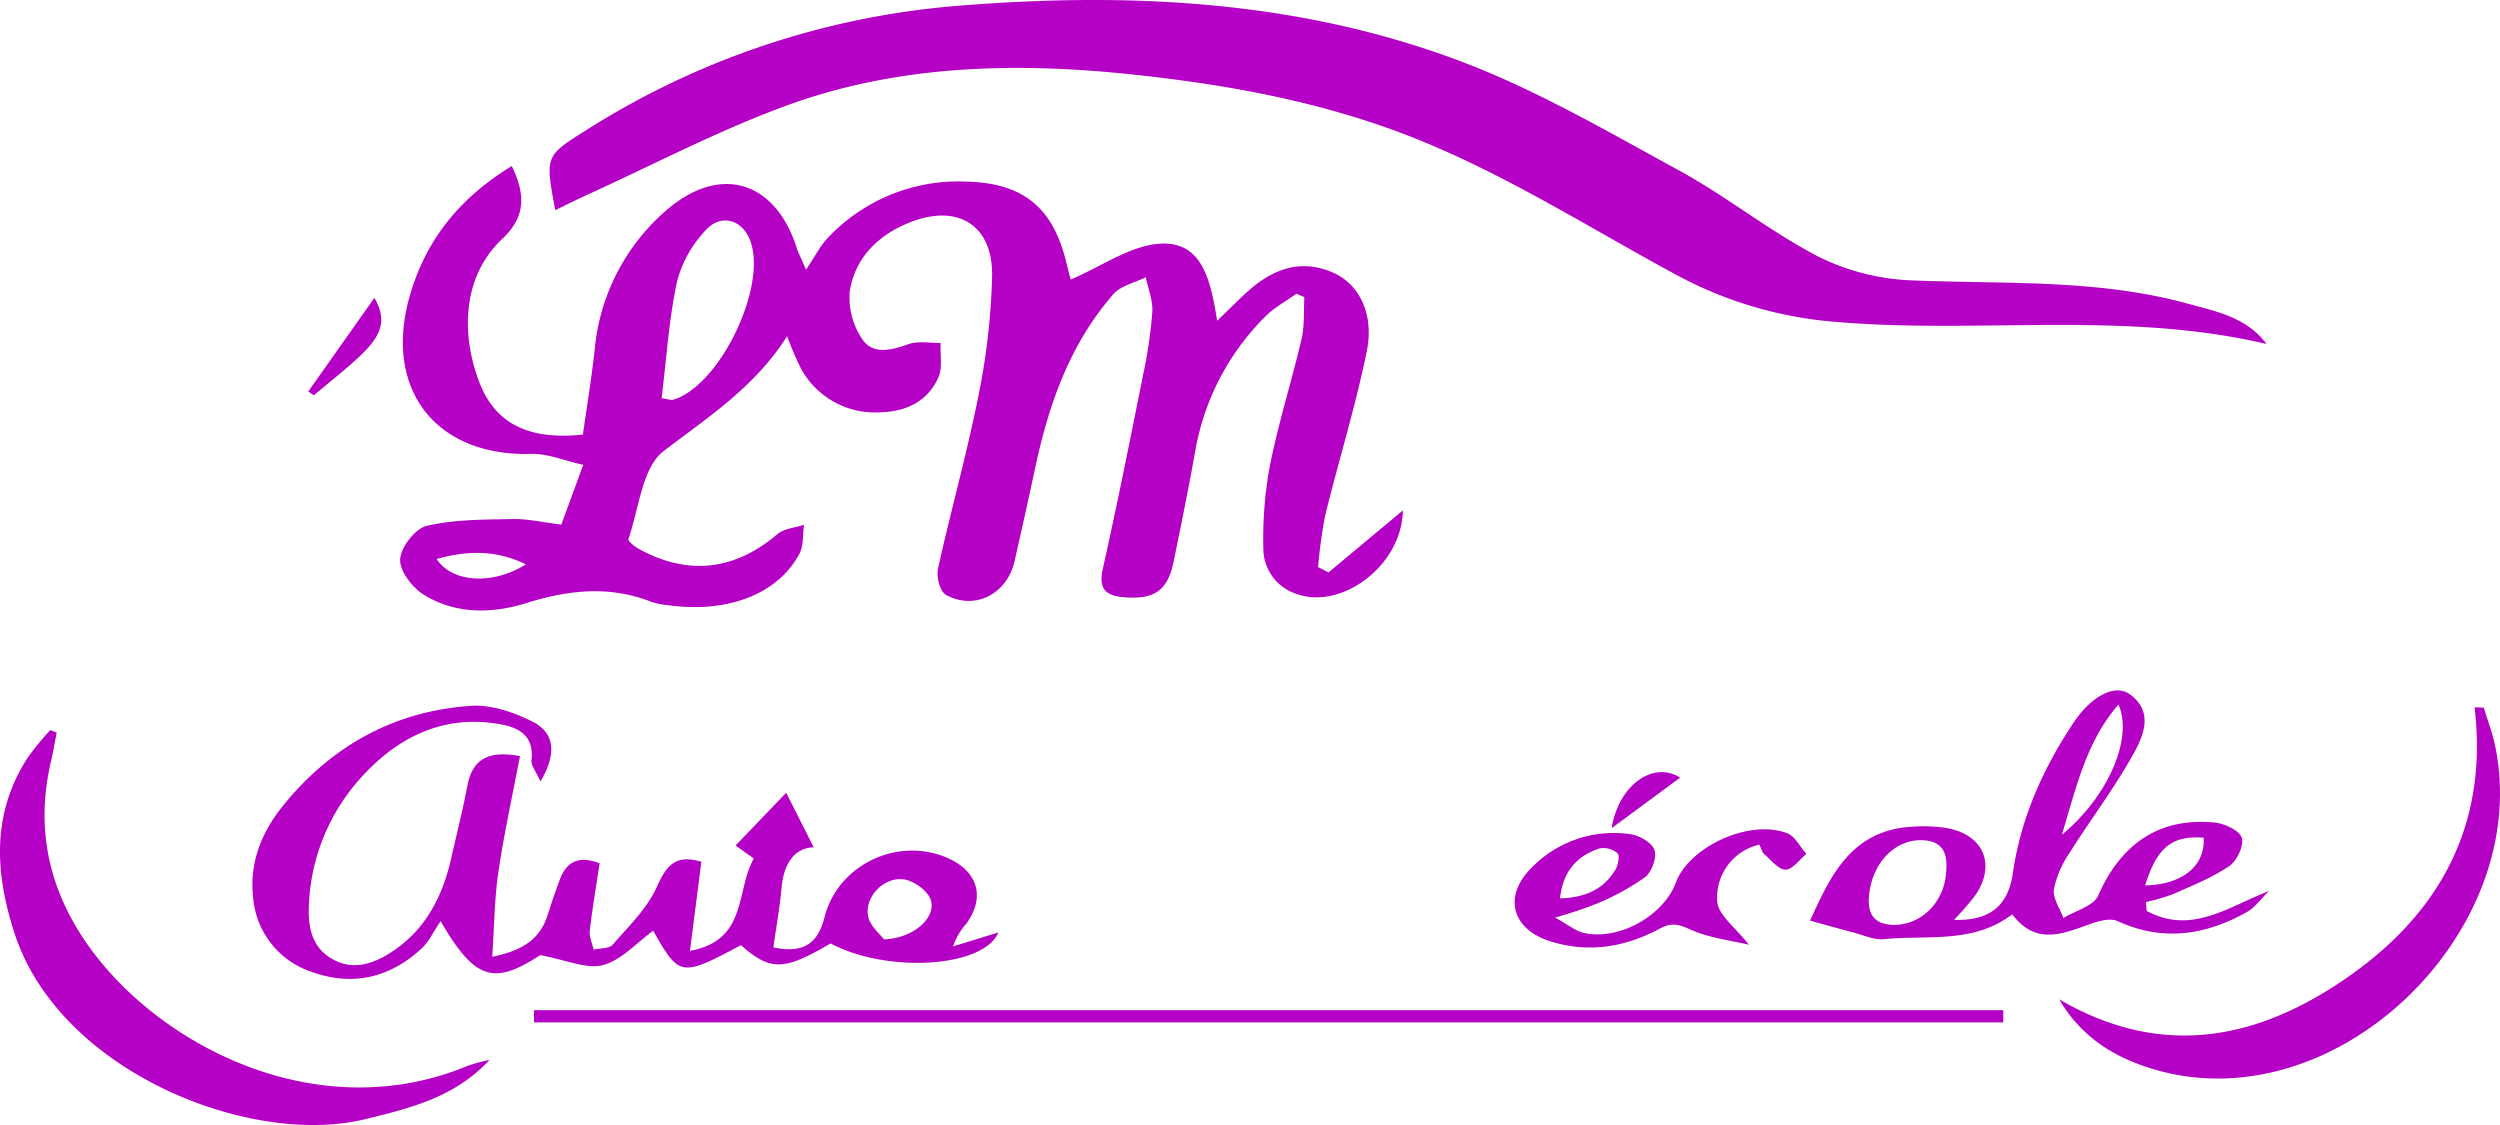 <svg xmlns="http://www.w3.org/2000/svg" viewBox="0 0 471.785 212.305" role="img" aria-label="Auto-École LM">
  <defs>
    <style>
      .cls-1{fill:#b500c5}
    </style>
  </defs>
  <g>
    <g>
      <path d="M148.55 63.447c-6.206 9.706-14.971 15.3-23.302 21.667-4.09 3.126-4.664 10.893-6.656 16.62-.125.36 1.169 1.423 1.967 1.859 9.354 5.11 18.075 4.053 26.176-2.808 1.257-1.064 3.309-1.19 4.993-1.75-.265 1.846-.051 3.947-.877 5.492-4.098 7.663-13.697 11.276-24.903 9.663a13.096 13.096 0 0 1-2.936-.58c-7.972-3.149-15.7-2.305-23.776.223-6.374 1.995-13.348 2.107-19.335-1.646-2.14-1.342-4.525-4.492-4.388-6.665.144-2.282 2.85-5.78 5.011-6.284 5.216-1.217 10.763-1.183 16.184-1.285 2.94-.055 5.895.642 9.222 1.046l4.135-11.28c-3.603-.796-6.728-2.147-9.813-2.06-17.938.503-27.788-12.08-23.035-29.412 3.038-11.076 9.745-19.049 19.36-24.915 2.765 5.655 2.446 9.754-1.755 13.706-8.161 7.678-7.528 19.171-4.234 27.423 3.073 7.697 9.514 10.607 19.414 9.546.735-5.223 1.633-10.593 2.22-15.996a39.44 39.44 0 0 1 13.268-26.097c10.218-9.066 20.846-5.948 24.93 7.063.19.61.505 1.18 1.696 3.905 1.727-2.559 2.67-4.5 4.095-5.977a33.785 33.785 0 0 1 26.025-10.638c10.901.236 16.547 4.933 19.032 15.437.335 1.417.731 2.82.791 3.049 5.836-2.462 11.357-6.514 17.051-6.776 7.847-.36 9.385 7.09 10.586 14.561 2.282-2.2 3.962-3.918 5.745-5.52 4.66-4.187 9.92-6.254 16.036-3.611 5.003 2.161 7.897 7.81 6.45 14.905-2.12 10.41-5.305 20.598-7.838 30.93a90.53 90.53 0 0 0-1.34 9.775l1.967 1.003 14.029-11.7c-.199 10.507-11.603 18.704-19.856 15.83a9.007 9.007 0 0 1-6.48-8.654 75.281 75.281 0 0 1 1.271-15.793c1.607-7.984 4.085-15.788 5.94-23.728.592-2.537.38-5.261.536-7.9l-1.501-.645c-1.95 1.4-4.132 2.57-5.812 4.242a47.161 47.161 0 0 0-13.332 25.74c-1.235 6.881-2.626 13.736-4.034 20.584-1.117 5.427-3.609 7.138-9.163 6.732-3.485-.254-5.088-1.392-4.2-5.372 2.72-12.18 5.169-24.42 7.616-36.658a88.09 88.09 0 0 0 1.728-11.844c.131-2.145-.789-4.354-1.234-6.535-2.075 1.042-4.72 1.588-6.13 3.208-8.078 9.282-12.101 20.504-14.649 32.353q-1.941 9.031-3.985 18.04c-1.417 6.193-7.49 9.33-12.947 6.342-1.11-.607-1.84-3.397-1.508-4.908 2.398-10.884 5.447-21.631 7.615-32.556a128.14 128.14 0 0 0 2.604-22.742c.152-9.405-6.27-13.572-15.117-10.242-6.052 2.28-10.73 6.591-11.742 13.176a13.947 13.947 0 0 0 2.372 9.042c2.006 2.96 5.46 2.075 8.68.92 1.824-.655 4.048-.194 6.092-.235-.106 2.2.404 4.677-.438 6.545-2.035 4.513-6.097 6.426-10.947 6.542a15.894 15.894 0 0 1-14.955-8.219 57.173 57.173 0 0 1-2.619-6.138Zm-23.697 11.694c1.22.179 1.75.42 2.174.295 8.83-2.591 17.91-21.517 14.499-30.157-1.505-3.812-5.413-5.03-8.32-1.872a22.211 22.211 0 0 0-5.447 9.756c-1.521 7.083-1.97 14.396-2.906 21.978Zm-42.461 30.348c2.982 4.533 10.648 4.92 16.849 1.01-5.726-2.78-11.053-2.599-16.85-1.01Z" class="cls-1"/>
      <path d="M104.786 39.659c-1.89-10.099-1.952-10.199 5.508-14.886a153.738 153.738 0 0 1 70.193-23.656c32.349-2.645 64.378-1.123 94.971 10.378 14.366 5.4 27.851 13.287 41.396 20.67 9.035 4.925 17.169 11.532 26.29 16.257a43.235 43.235 0 0 0 17.586 4.488c17.44.73 35.004-.3 52.08 4.38 5.398 1.48 11.163 2.56 14.91 7.625-27.215-6.412-54.867-1.754-82.143-4.247a75.458 75.458 0 0 1-29.376-8.877C298.374 42.151 281.307 31.073 262 24.21c-15.675-5.572-31.836-8.401-48.212-10.145-22.2-2.363-44.386-1.86-65.565 5.932-12.912 4.75-25.194 11.217-37.753 16.925-1.776.808-3.518 1.692-5.683 2.738ZM130.203 179.439c10.96-1.99 8.596-11.388 12.054-17.422l-3.447-2.455 9.559-9.96 5.196 10.31c-3.387.016-5.621 2.829-6.05 7.436-.356 3.842-1.034 7.655-1.563 11.434 6.046 1.305 8.482-1.117 9.645-5.695 2.556-10.059 14.14-15.422 23.574-11.01 5.467 2.557 6.737 7.395 3.17 12.268a12.067 12.067 0 0 0-2.478 4.254l8.55-2.637c-2.756 6.65-20.993 7.76-31.67 2.079-8.844 5.193-11.337 5.24-16.922.323-11.299 6.044-11.638 5.984-16.55-2.718-3.12 2.254-5.981 5.544-9.472 6.477-3.095.828-6.89-.963-11.865-1.87-8.616 5.6-12.26 4.881-18.779-6.422-1.353 1.985-2.2 3.887-3.608 5.18-5.856 5.378-12.692 7.155-20.329 4.527a16.168 16.168 0 0 1-11.467-14.376c-.69-6.4 1.645-12.15 5.623-17.074 9.12-11.289 20.981-17.895 35.462-18.883 3.847-.263 8.176 1.205 11.707 3.007 4.228 2.158 4.506 6.122 1.445 11.278-.816-1.872-1.795-3.021-1.685-4.054.47-4.394-2.091-6.039-5.711-6.722-10.747-2.03-19.475 2.36-26.327 9.885a38.011 38.011 0 0 0-9.982 24.485c-.16 4.041.657 7.776 4.453 9.913 3.98 2.241 7.815.868 11.268-1.41 6.344-4.183 9.53-10.46 11.156-17.673 1.024-4.542 2.174-9.06 3.04-13.633 1-5.266 4.211-6.638 9.929-5.596-1.404 7.388-3.005 14.606-4.081 21.9-.746 5.061-.768 10.228-1.155 15.972 5.918-1.21 9.052-3.453 10.45-7.875q1.053-3.325 2.266-6.6c1.238-3.362 3.472-4.741 7.544-3.158-.627 4.167-1.358 8.435-1.853 12.73-.132 1.14.465 2.362.728 3.547 1.223-.283 2.92-.154 3.588-.92 3.007-3.458 6.5-6.82 8.324-10.888 1.794-4 3.469-6.237 8.418-4.768l-2.155 16.814Zm36.601-2.173c5.614-.189 9.87-4.087 8.864-7.388-.527-1.728-3.194-3.669-5.107-3.925-3.759-.505-7.364 3.243-6.753 6.88.317 1.884 2.317 3.485 2.996 4.433Z" class="cls-1"/>
      <path d="M92.38 200.017c-6.465 7.018-14.938 9.123-23.513 11.2-21.854 5.294-57.71-9.094-66.135-35.117-3.701-11.434-4.329-22.545 2.482-33.107a57.543 57.543 0 0 1 4.276-5.228l1.212.491c-.356 1.804-.658 3.62-1.077 5.41-3.232 13.789.099 26.074 8.716 37.02 14.07 17.874 42.788 31.72 69.864 20.472a33.074 33.074 0 0 1 4.174-1.141ZM405.106 171.899c8.399 4.547 15.267-.7 23.072-3.758-1.388 1.355-2.566 3.085-4.2 4-7.797 4.365-15.849 5.583-24.34 1.69-1.297-.595-3.348-.096-4.864.433-5.252 1.833-10.459 4.355-15.034-1.72-7.381 5.633-16.044 3.86-24.21 4.688-1.867.19-3.865-.768-5.784-1.267-2.776-.722-5.536-1.507-8.166-2.228 3.702-8.028 7.56-17.102 19.308-17.725a29.189 29.189 0 0 1 6.426.242c7.088 1.215 9.477 7.045 5.32 12.889a56.62 56.62 0 0 1-3.89 4.451c6.65.213 10.213-2.58 11.098-8.759 1.494-10.428 5.694-19.788 11.47-28.459 3.398-5.103 7.84-7.333 10.569-5.388 4.573 3.261 2.676 7.773.765 11.22-3.585 6.466-8.1 12.41-12.05 18.684a18.886 18.886 0 0 0-2.996 6.917c-.249 1.686 1.137 3.613 1.792 5.432 2.256-1.381 5.7-2.245 6.566-4.232 4.255-9.76 11.586-14.826 22.01-13.775 1.868.189 4.648 1.481 5.09 2.872.457 1.444-.92 4.354-2.368 5.337-3.245 2.202-6.995 3.689-10.615 5.295a38.275 38.275 0 0 1-5.103 1.494l.134 1.667Zm-37.837-7.353c.312-3.464-.559-5.923-4.687-5.992-5.24-.088-9.603 4.687-9.906 11.082-.14 2.954 1.14 4.713 4.3 4.885 5.351.293 9.973-4.145 10.293-9.975Zm21.84-7.016c8.78-7.246 13.483-18.278 10.675-24.575-6.013 6.955-7.864 15.266-10.675 24.575Zm15.71 9.56c7.093-.135 11.376-3.764 11.041-8.997-5.948-.467-8.819 1.806-11.042 8.997Z" class="cls-1"/>
      <path d="M468.717 133.54c.706 2.312 1.584 4.586 2.092 6.94 7.549 35.022-30.072 71.847-64.769 61.184-7.143-2.195-13.233-5.927-17.458-13.08 19.713 11.487 38.013 7.525 55.16-4.674 17.103-12.17 25.806-28.72 23.247-50.432ZM332.01 159.399a10.24 10.24 0 0 0-7.958 10.554c.044 2.635 3.608 5.212 5.986 8.338-3.437-.837-7.558-1.28-11.134-2.916-2.237-1.024-3.54-1.287-5.715-.116-6.53 3.513-13.482 4.654-20.712 2.35-7.195-2.293-8.82-8.469-3.492-13.81a21.617 21.617 0 0 1 18.675-6.375c1.698.211 4.091 1.598 4.566 2.99.478 1.401-.516 4.154-1.78 5.127a47.133 47.133 0 0 1-9.075 4.98 81.931 81.931 0 0 1-7.906 2.635c2.506 1.378 3.843 2.521 5.366 2.882 6.559 1.553 15.09-3.182 17.423-9.469 2.534-6.825 13.933-12.054 21.004-9.332 1.492.574 2.436 2.569 3.632 3.91-1.315 1.068-2.65 2.999-3.94 2.97-1.385-.03-2.755-1.874-4.073-2.995-.327-.279-.429-.823-.867-1.723Zm-37.61 10.14c4.853-.152 8.273-1.768 10.469-5.447.513-.86.824-2.675.36-3.101a4.103 4.103 0 0 0-3.425-.87c-4.19 1.405-6.852 4.267-7.404 9.417ZM58.175 73.873l12.481-17.664c3.94 6.78-1.5 10.027-11.443 18.403ZM317.074 146.746l-12.929 9.54c1.225-7.901 7.67-12.822 12.93-9.54ZM100.773 190.643H378.05v2.298H100.773z" class="cls-1"/>
    </g>
  </g>
</svg>
